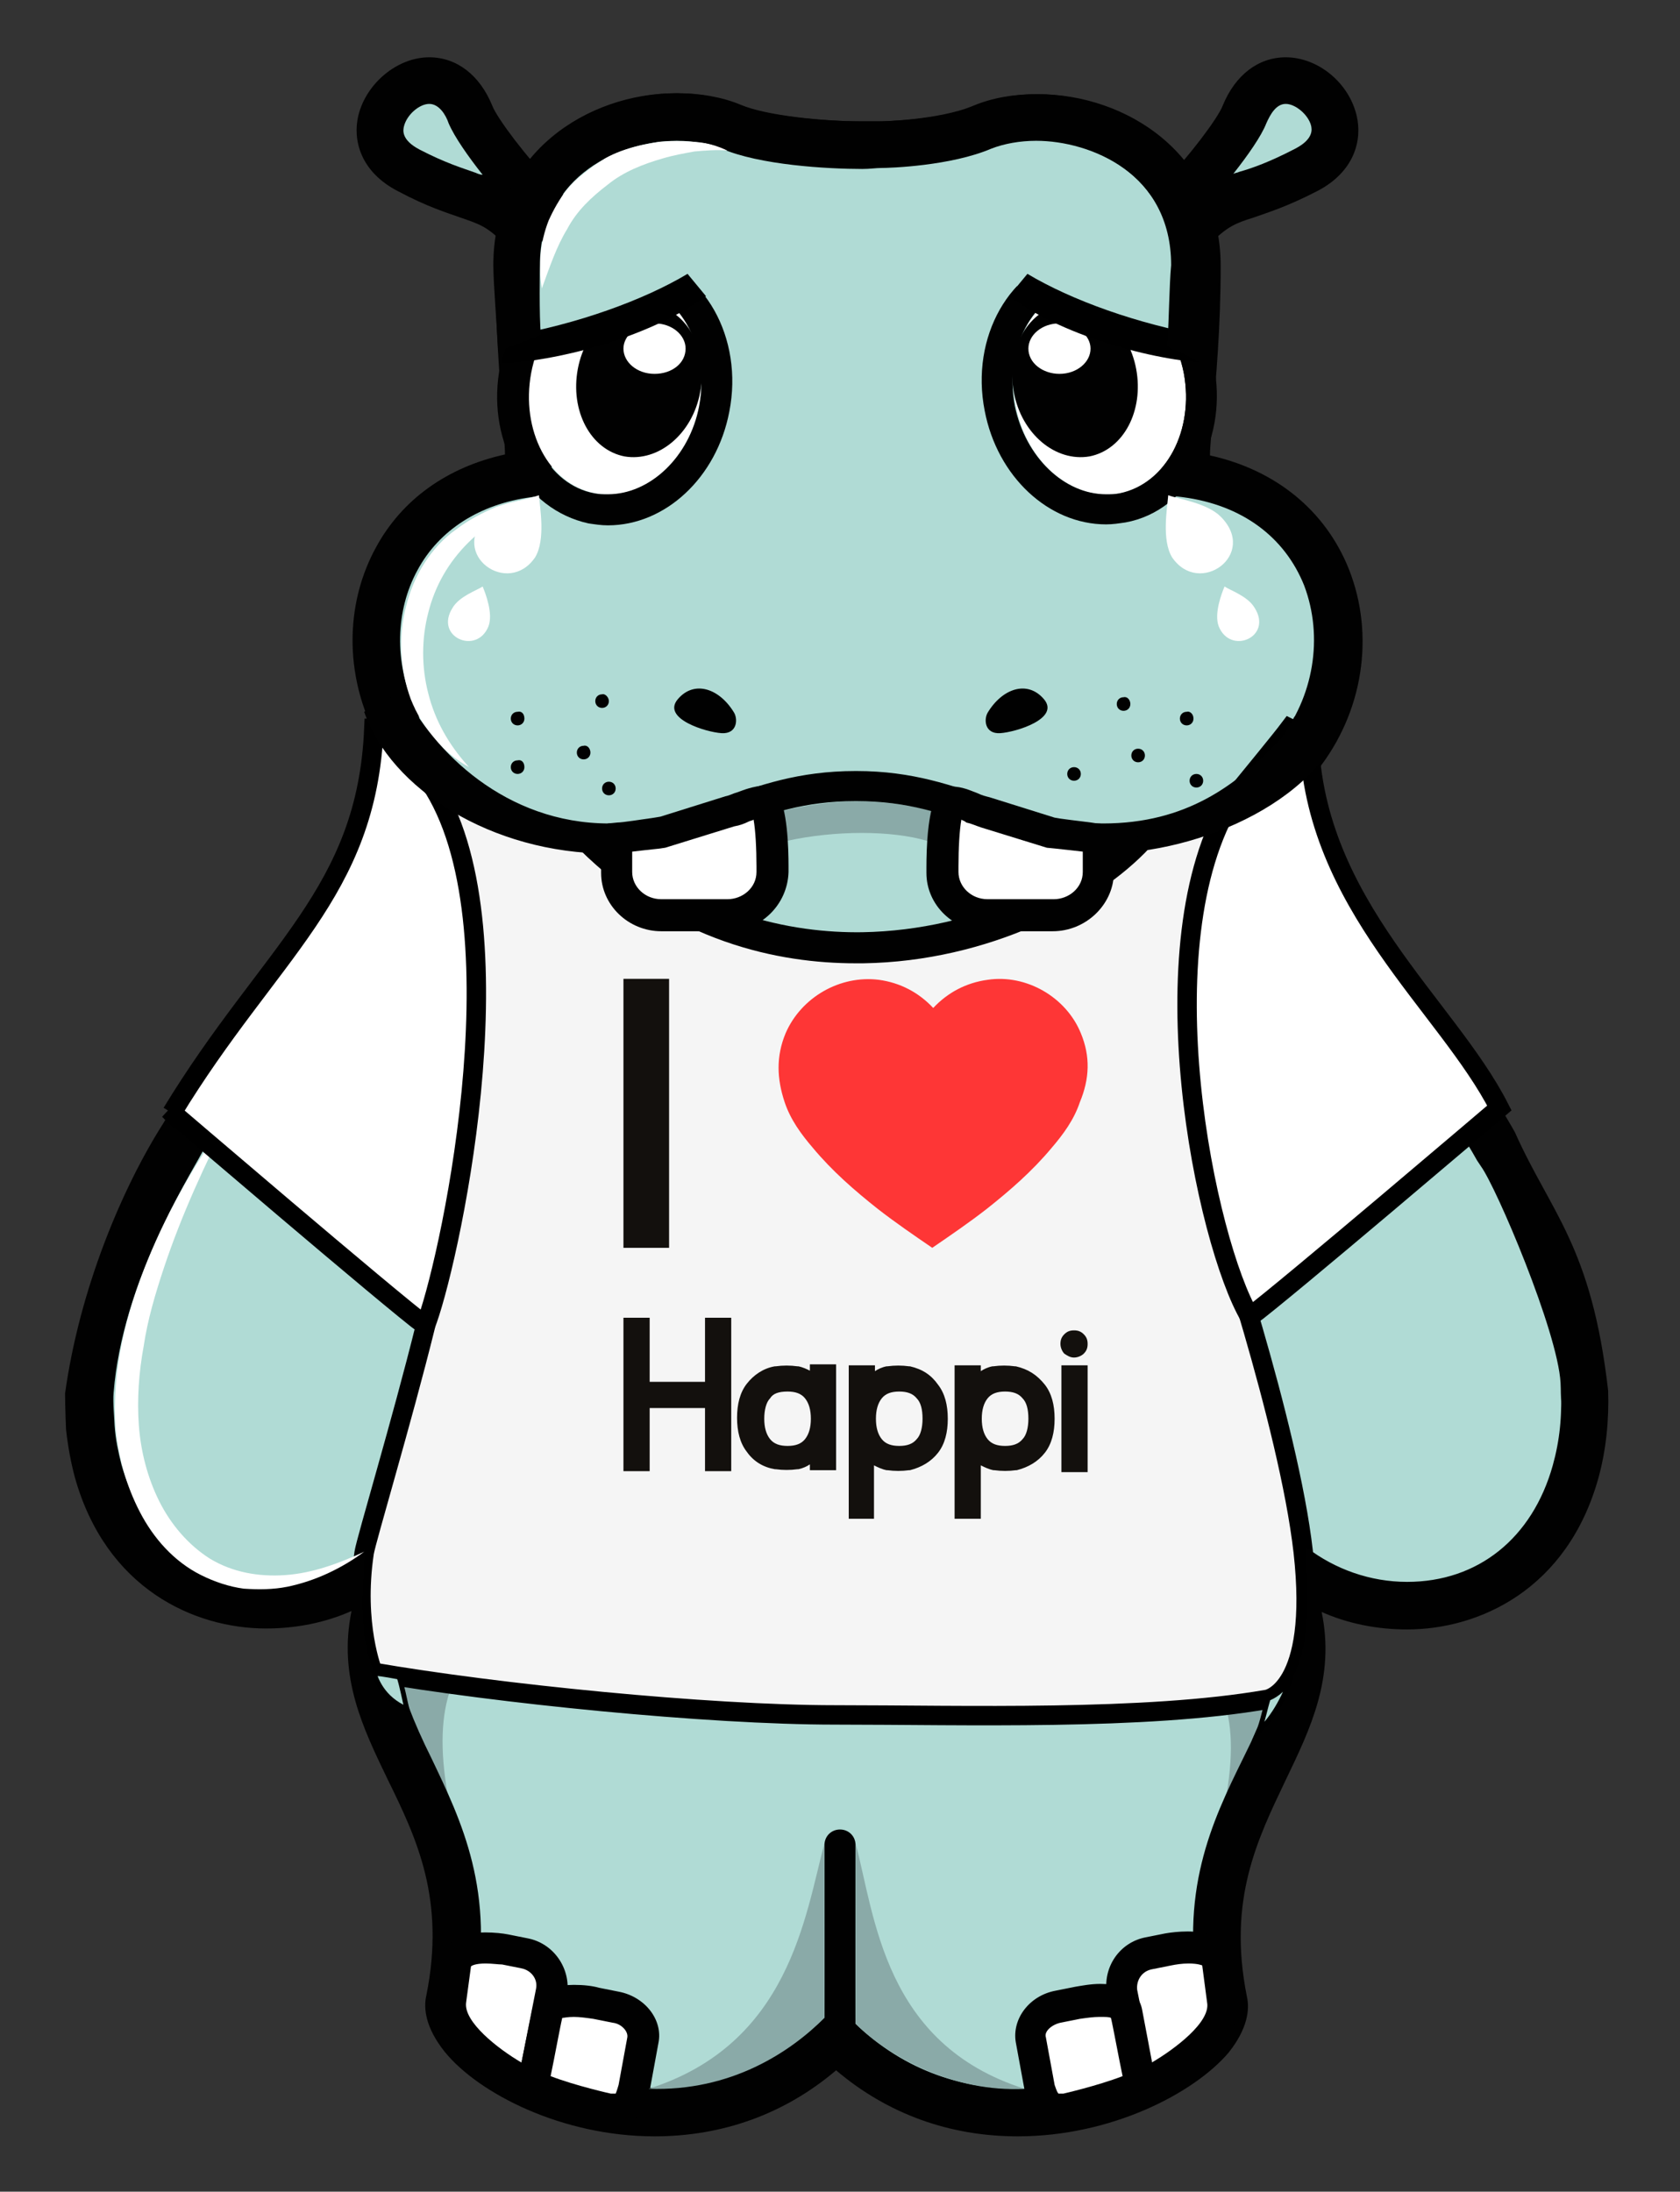 <?xml version="1.0" encoding="UTF-8"?>
<!-- Generator: Adobe Illustrator 22.0.1, SVG Export Plug-In . SVG Version: 6.00 Build 0)  -->
<svg version="1.1" id="Calque_1" xmlns="http://www.w3.org/2000/svg" xmlns:xlink="http://www.w3.org/1999/xlink" x="0px" y="0px" viewBox="0 0 173 225.7" style="enable-background:new 0 0 173 225.7;" xml:space="preserve">
<rect x="0" y="0" width="173" height="225.7" fill="#333333" stroke="none"/>
<style type="text/css">
	.st0{fill:#B0DBD5;}
	.st1{fill:#8AAAA8;}
	.st2{fill:#FFFFFF;}
	.st3{fill:#D9D9D9;}
	.st4{fill:#F5F5F5;stroke:#000000;stroke-width:2;stroke-miterlimit:10;}
	.st5{fill-rule:evenodd;clip-rule:evenodd;fill:#FE3636;}
	.st6{fill:#13100D;}
	.st7{fill:#010101;}
	.st8{fill:#FFFFFF;stroke:#000000;stroke-width:2;stroke-miterlimit:10;}
	.st9{fill:#B0DBD5;stroke:#000000;stroke-width:0.5;stroke-miterlimit:10;}
</style>
<g>
	<path class="st0" d="M133.4,77.9c8.3-10.3,4.4-26.9-11.4-29.1c-0.6-2.2,1-9.7,1-21.5c0-13.3-14.3-17.5-21.9-14.3   c-4,1.7-10.6,1.8-10.6,1.8c-2.4,0.2-11.2-0.1-15.3-1.8c-7.6-3.2-21.9,1-21.9,14.3c0,11.9,1.6,19.3,1,21.5   c-13.8,1.9-18.5,14.9-13.8,25c0,0,0,0.2,0.2,0.5c1,17.3-13.9,28.5-22.1,43.2c-2.1,3.5-8,15.9-9.4,25.6c-0.1,0.7,0.1,3.7,0.1,3.9   c0.1,1.5,0.4,3,0.8,4.5c4.6,16.4,22.8,17.2,31.4,7.8c-10.7,18.5,9.4,23.9,4.8,46.7c-1.3,6.7,23.1,19.8,39.4,4.3h0.7   c16.4,15.6,40.8,2.4,39.4-4.3c-4.6-22.8,15.6-28.2,4.8-46.7c8.6,9.4,26.8,8.6,31.4-7.8c0.8-2.8,1.1-5.8,0.9-8.7   c-1.5-9.1-5.6-18.4-8.9-24.5c-7.5-13.5-21.9-26.5-21.4-39.5C133.2,78.3,133.4,77.9,133.4,77.9z"/>
	<path class="st1" d="M99.6,166.6c15.6,1.5,29.9-0.6,26.7,18.2c3.1-7.1,8.2-13.5,3.2-22.6c-1.9,0.6-3.7,1.4-9,2.4   C116.6,165.2,111.7,166.1,99.6,166.6z"/>
	<path class="st1" d="M71.2,165.4c-15.7,0.2-28.4,0.6-25.1,19.4c-0.2-0.7-4.3-8-5.1-12.9c-0.6-3.3,0.4-7.3,2.2-10.6   c2.5,0.6,4.8,0.9,7.2,1.4C55,163.5,60.5,164.3,71.2,165.4z"/>
	<path class="st2" d="M130.4,81.9c0.5,2.4,1.1,4.8,2,7c0.9,2.2,1.9,4.4,3.2,6.5c1.2,2.1,2.6,4.1,4,6.1l4.3,6   c-1.9-1.6-3.7-3.3-5.3-5.2c-1.6-1.9-3.1-3.9-4.4-6c-1.2-2.2-2.3-4.5-3-6.9C130.5,86.9,130.2,84.3,130.4,81.9z"/>
	<g>
		<g>
			<path class="st3" d="M68.9,68v14.8l34.4,0l0-14.8C93.1,75.5,79.2,75.5,68.9,68z"/>
		</g>
		<g>
			<path class="st4" d="M103.4,68c-2.1,7.6-9,13.1-17.2,13.1c-8.2,0-15.1-5.6-17.2-13.1L40.4,79.5l0,1.8v42.6l5.9,0     c0,0-0.6,5.1-2.5,12.7c-2.4,9.7-6.1,22-6.3,23.3c-1.1,7.4,0.9,12.3,0.9,12.3c12.7,2.2,34.4,4.4,47.6,4.4     c13.3,0,31.9,0.6,44.5-1.6c0,0,5.3-0.9,3.7-15.2c-1.5-13.2-9.2-35.8-9.2-35.8l6.7,0V81.3L103.4,68z"/>
		</g>
		<g>
			<g>
				<path class="st5" d="M111.3,106.4c-1.5-3.7-5.6-6.1-9.6-5.5c-2.2,0.3-4.1,1.3-5.6,2.9c-1.5-1.6-3.4-2.6-5.6-2.9      c-4-0.5-8,1.8-9.6,5.5c-1,2.4-0.9,4.7-0.1,7.1c0.6,1.8,1.7,3.3,2.9,4.7c2,2.4,4.3,4.4,6.7,6.3c1.8,1.4,3.7,2.7,5.6,4      c1.9-1.3,3.8-2.6,5.6-4c2.4-1.9,4.7-3.9,6.7-6.3c1.2-1.4,2.3-2.9,2.9-4.7C112.2,111.1,112.3,108.8,111.3,106.4z"/>
			</g>
		</g>
		<rect x="64.2" y="100.8" class="st6" width="4.7" height="27.7"/>
		<g>
			<polygon class="st6" points="72.6,142.3 66.9,142.3 66.9,135.7 64.2,135.7 64.2,151.5 66.9,151.5 66.9,145 72.6,145 72.6,151.5      75.3,151.5 75.3,135.7 72.6,135.7    "/>
			<path class="st6" d="M83.5,141.2c-0.4-0.2-0.8-0.4-1.3-0.5l-0.1,0c-0.7-0.1-1.5-0.1-2.2,0l-0.1,0c-1.2,0.2-2.2,0.9-2.9,1.8     c-0.7,0.9-1,2.1-1,3.5c0,1.4,0.3,2.6,1,3.5c0.7,1,1.7,1.6,2.9,1.8l0.1,0c0.7,0.1,1.5,0.1,2.2,0l0.1,0c0.5-0.1,0.9-0.3,1.2-0.5     v0.6h2.7v-10.9h-2.7V141.2z M81.1,143.3c0.8,0,1.4,0.2,1.8,0.7c0.4,0.5,0.6,1.2,0.6,2.1c0,0.9-0.2,1.6-0.6,2.1     c-0.4,0.5-1,0.7-1.8,0.7c-0.8,0-1.4-0.2-1.8-0.7c-0.4-0.5-0.6-1.2-0.6-2.1c0-0.9,0.2-1.7,0.6-2.1     C79.6,143.5,80.2,143.3,81.1,143.3z"/>
			<path class="st6" d="M93.7,140.7c0,0-0.1,0-0.1,0c-0.7-0.1-1.5-0.1-2.2,0l-0.1,0c-0.5,0.1-0.9,0.3-1.2,0.5v-0.6h-2.7v15.8H90     v-5.5c0.4,0.2,0.8,0.4,1.3,0.5l0.1,0c0.7,0.1,1.5,0.1,2.2,0l0.1,0c1.2-0.3,2.2-0.9,2.9-1.8c0.7-0.9,1-2.1,1-3.5     c0-1.4-0.3-2.6-1-3.5C95.9,141.6,95,141,93.7,140.7z M95,146.1c0,0.9-0.2,1.7-0.6,2.1c-0.4,0.5-1,0.7-1.8,0.7     c-0.8,0-1.4-0.2-1.8-0.7c-0.4-0.5-0.6-1.2-0.6-2.1c0-0.9,0.2-1.6,0.6-2.1c0.4-0.5,1-0.7,1.8-0.7c0.8,0,1.4,0.2,1.8,0.7     C94.8,144.4,95,145.1,95,146.1z"/>
			<path class="st6" d="M104.6,140.7c0,0-0.1,0-0.1,0c-0.7-0.1-1.5-0.1-2.2,0l-0.1,0c-0.5,0.1-0.9,0.3-1.2,0.5v-0.6h-2.7v15.8h2.7     v-5.5c0.4,0.2,0.8,0.4,1.3,0.5l0.1,0c0.7,0.1,1.5,0.1,2.2,0l0.1,0c1.2-0.3,2.2-0.9,2.9-1.8c0.7-0.9,1-2.1,1-3.5     c0-1.4-0.3-2.6-1-3.5C106.8,141.6,105.9,141,104.6,140.7z M105.9,146.1c0,0.9-0.2,1.7-0.6,2.1c-0.4,0.5-1,0.7-1.8,0.7     c-0.8,0-1.4-0.2-1.8-0.7c-0.4-0.5-0.6-1.2-0.6-2.1c0-0.9,0.2-1.6,0.6-2.1c0.4-0.5,1-0.7,1.8-0.7c0.8,0,1.4,0.2,1.8,0.7     C105.7,144.4,105.9,145.1,105.9,146.1z"/>
			<rect x="109.3" y="140.6" class="st6" width="2.7" height="11"/>
			<path class="st6" d="M110.6,139.8c0.4,0,0.8-0.2,1-0.4c0.3-0.3,0.4-0.6,0.4-1c0-0.4-0.1-0.7-0.4-1c-0.3-0.3-0.6-0.4-1-0.4     c-0.4,0-0.7,0.1-1,0.4c-0.3,0.3-0.4,0.6-0.4,1c0,0.4,0.2,0.8,0.4,1C109.9,139.6,110.2,139.8,110.6,139.8z"/>
		</g>
	</g>
	<path class="st0" d="M88.3,97.9c4.4,0,19.9-3.3,27.4-10c3.2-2.2,6.2-2.7,11.3-5.1s9.7-7.4,10.5-12.8s-1.7-16.8-10.5-19.9   c-2.1-0.9-4.5-2.3-4.5-2.3s1.6-4.3,1.5-6.7c-0.1-2.3-0.2-17.6-0.2-17.6s-69.6-1.1-69.9,0c-0.3,1.1-1,11.9-1,11.9l-0.3,6   c0,0,1.2,4.8,2.5,7.2c-5.3,1.5-10.1,2.7-10.1,2.7l-4.8,6c0,0-0.8,3.4-1.2,5.8s0,6.2,0,7.8s5.3,6.3,5.1,7.3   c-0.3,1.1,4.6,3.7,5.9,4.3s12.2,4,12.2,4l1.6,4.4c0,0,1.3,3.5,2.3,3.6s9.1-0.4,9.1-0.4l4.6,2.4L88.3,97.9z"/>
	<path class="st7" d="M104.8,220c-7,0-13.4-2.3-18.7-6.8c-5.3,4.5-11.7,6.8-18.7,6.8c-9.5,0-18.1-4.4-21.6-8.7   c-2-2.5-2.2-4.5-1.9-5.8c2-9.9-1-16.2-4-22.3c-2.5-5.2-5.1-10.5-3.7-17.3c-2.7,1.2-5.7,1.8-8.8,1.8c-7.4,0-16.5-4.1-19.7-15.6   c-0.4-1.5-0.7-3.1-0.9-4.9c0,0-0.1-2.3-0.1-3.7c1.5-10.8,5.9-21.2,10.1-27.8c2.6-4.4,5.7-8.5,8.7-12.5c6.8-8.9,13.2-17.4,12.8-28.2   c0-0.1-0.1-0.2-0.1-0.3c-2.7-6-2.5-12.8,0.5-18.3c2.7-5,7.4-8.3,13.3-9.6c0-1.1-0.2-2.6-0.3-4.1C51.5,39,51,33.8,51,27.3   c0-11.5,9.7-17.7,18.8-17.7c2.3,0,4.6,0.4,6.5,1.2c2.6,1.1,8.4,1.7,12.6,1.7c0.9,0,1.4,0,1.6,0l0.2,0c0.1,0,6.1-0.1,9.7-1.6   c1.9-0.8,4.1-1.2,6.5-1.2c9.1,0,18.8,6.2,18.8,17.7c0,6.5-0.5,11.6-0.8,15.4c-0.1,1.5-0.3,3-0.3,4.1c6.8,1.5,11.9,5.7,14.3,11.7   c2.7,6.8,1.5,14.8-3.3,20.8c-0.1,0.1-0.2,0.2-0.3,0.4c0.1,7.7,5.9,15.7,12.1,24.1c3,4.1,6.2,8.4,8.6,12.7   c3.7,8.3,7.9,11.7,9.6,26.6c0.1,3-0.2,6.1-1,9c-3.2,11.5-12.3,15.6-19.7,15.6c0,0,0,0,0,0c-3.1,0-6.1-0.6-8.8-1.8   c1.4,6.8-1.2,12.1-3.7,17.3c-2.9,6.1-6,12.3-4,22.3c0.3,1.3,0.1,3.3-1.9,5.8C122.9,215.6,114.4,220,104.8,220z M84.8,207.8h2.7   l0.7,0.7c5.8,5.5,12.2,6.6,16.7,6.6c7.9,0,15.1-3.5,17.8-6.9c0.8-1,0.9-1.6,0.9-1.8c-2.3-11.5,1.2-18.8,4.4-25.3   c1.1-2.2,2-4.2,2.7-6.2c5.9-2.4,3.2-16,3.9-15.5c2.9,2.2,6.5,3.5,10.3,3.5c0,0,0,0,0,0c7.3,0,12.9-4.5,15-12c0.7-2.5,1-5.2,0.8-7.9   c0,0,0.2,4.8,0-0.6c-0.3-5.3-6.6-20.1-8.2-22.3c-0.2-0.3-0.4-0.6-0.4-0.6c-2.4-4.3-5.6-8.6-8.6-12.8c-6.6-9-13.4-18.3-13-28l0-0.9   l0.6-0.7c0.3-0.3,0.4-0.5,0.4-0.5l0.1-0.2c3.7-4.6,4.7-10.8,2.7-16.1c-2-5-6.4-8.3-12.5-9.1l-1.6-0.2l-0.4-1.5   c-0.4-1.4-0.2-3.5,0.1-7.2c0.3-3.7,0.8-8.7,0.8-14.9c0-9.5-8.4-12.9-14-12.9c-1.7,0-3.3,0.3-4.6,0.8c-4.2,1.8-10.5,2-11.4,2   c-0.5,0-1.1,0.1-1.9,0.1c-3.6,0-10.6-0.4-14.5-2.1c-1.3-0.5-2.9-0.8-4.6-0.8c-5.6,0-14,3.4-14,12.9c0,6.3,0.5,11.3,0.8,14.9   c0.3,3.7,0.5,5.8,0.1,7.2L56.3,51l-1.6,0.2c-5.3,0.7-9.5,3.4-11.7,7.5c-2.3,4.2-2.4,9.5-0.3,14.1l0.1,0.3l0.3,0.4l0.1,0.7   c0.7,12.8-6.6,22.5-13.7,31.9c-3.1,4-7.3,9.8-8.7,12.6c-1.5,2.8-8.2,13.4-9.1,24.7c-0.1,1,0.1,2.9,0.1,3.4c0.1,1.5,0.4,2.8,0.7,4   c2.1,7.5,7.7,12,15,12c3.8,0,6.9-0.8,10-3.2c0.6-0.5-2.5,13.6,4.6,16.2c0.6,1.6,1.4,3.4,2.3,5.2c3.1,6.5,6.7,13.8,4.4,25.3   c0,0.2,0.1,0.8,0.9,1.8c2.7,3.3,9.9,6.9,17.8,6.9c4.4,0,10.9-1.2,16.7-6.6L84.8,207.8z"/>
	<g>
		<path class="st0" d="M55,20.4c-2.3-2.3-5.8-6.7-6.5-8.6c-3.7-9-14.4,1.6-6.3,5.7c7.1,3.6,7.8,2,11.7,6C54,22.2,55,20.4,55,20.4z"/>
		<path class="st7" d="M55.6,28.9l-3.5-3.6c-1.9-2-2.7-2.2-4.7-2.9c-1.4-0.5-3.4-1.1-6.4-2.7c-3.9-2-4.7-5.3-4.1-7.8    c0.8-3.3,4-6,7.3-6c2.8,0,5.2,1.8,6.5,5c0.5,1.3,3.6,5.4,6,7.8L58,20l-0.9,1.6c-0.3,0.5-0.8,1.6-0.9,2.2L55.6,28.9z M44.2,10.7    c-1,0-2.3,1.1-2.6,2.3c-0.1,0.4-0.3,1.4,1.6,2.4c2.7,1.4,4.4,1.9,5.8,2.4c0.2,0.1,0.5,0.2,0.7,0.2c-1.5-1.9-2.9-3.9-3.5-5.3    C45.9,11.8,45.2,10.7,44.2,10.7z"/>
	</g>
	<g>
		<path class="st0" d="M121.6,20.5c2.3-2.3,5.8-6.8,6.5-8.6c3.7-9,14.4,1.6,6.3,5.7c-7.1,3.6-7.8,2-11.8,6    C122.3,22,121.6,20.5,121.6,20.5z"/>
		<path class="st7" d="M121.5,28.2l-1.1-4.1c-0.3-1.3-1-2.7-1-2.7l-0.7-1.5l1.2-1.2c2.4-2.4,5.5-6.5,6-7.8c1.3-3.2,3.7-5,6.5-5    c3.3,0,6.5,2.6,7.3,6c0.6,2.5-0.2,5.8-4.1,7.8c-3.1,1.6-5.1,2.2-6.5,2.7c-1.9,0.6-2.7,0.9-4.6,2.8L121.5,28.2z M132.4,10.7    c-1,0-1.6,1.1-2,2c-0.5,1.3-1.9,3.3-3.4,5.2c0.2-0.1,0.4-0.1,0.6-0.2c1.4-0.4,3.1-1,5.8-2.4c1.9-1,1.7-2,1.6-2.4    C134.7,11.8,133.4,10.7,132.4,10.7z"/>
	</g>
	<path class="st7" d="M101.7,73.4c1.5-2.5,4.1-3.4,5.8-1.4c1.7,2-2.9,3.4-4.5,3.5C101.4,75.6,101.3,74.1,101.7,73.4z"/>
	<path class="st7" d="M75.6,73.4c-1.5-2.5-4.1-3.4-5.8-1.4c-1.7,2,2.9,3.4,4.5,3.5C75.9,75.6,76,74.1,75.6,73.4z"/>
	<g>
		<path class="st2" d="M54.9,214.7c-1.1-0.3-9.2-4.6-8.5-8.8l0.5-3.8c0.3-1.9,3.3-1.8,5.1-1.4l2,0.4c1.9,0.3,3.1,2.1,2.8,4    L54.9,214.7z"/>
		<path class="st7" d="M56.1,216.8l-1.7-0.5c-1-0.3-10.5-5-9.6-10.6l0.5-3.7c0.2-0.9,0.9-3,4.7-3c0.9,0,1.8,0.1,2.3,0.2l2,0.4    c2.7,0.5,4.5,3.1,4.1,5.8L56.1,216.8z M50,202.2c-1,0-1.4,0.2-1.5,0.3l-0.5,3.7c-0.3,2,3.3,4.8,5.7,6.2l1.5-7.6    c0.2-1-0.5-1.9-1.5-2.1l-2-0.4C51.3,202.3,50.7,202.2,50,202.2z"/>
	</g>
	<g>
		<path class="st2" d="M65.2,214.9c-0.3,1.5-0.8,2.5-2.7,2.2c0,0-4.9-1.1-7.7-2.4c0.1-0.7,1.5-7.5,1.5-7.5c0.3-1.5,3.2-1.4,5-1    l2,0.4c1.8,0.3,3.1,1.9,2.8,3.4L65.2,214.9z"/>
		<path class="st7" d="M63.2,218.8c-0.3,0-0.6,0-0.9-0.1c-0.3-0.1-5.2-1.1-8.1-2.5l-1.1-0.5l0.2-1.2c0.1-0.7,1.5-7.5,1.5-7.5    c0.2-0.9,1-2.6,4.3-2.6c1,0,1.9,0.1,2.6,0.3l2,0.4c2.7,0.5,4.6,2.9,4.1,5.3l-0.9,4.9C66.4,217.6,65.2,218.8,63.2,218.8z     M56.7,213.8c2.6,1,6.2,1.8,6.2,1.8c0.2,0,0.5,0,0.5,0c0,0,0.1-0.2,0.3-0.9l0.9-4.9c0.1-0.6-0.6-1.4-1.5-1.5l-2-0.4    c-0.7-0.1-1.4-0.2-2-0.2c-0.7,0-1,0.1-1.2,0.1C57.7,208.6,57.1,211.9,56.7,213.8z"/>
	</g>
	<g>
		<path class="st2" d="M117.5,214.7c1.1-0.3,9.2-4.6,8.5-8.8l-0.5-3.8c-0.3-1.9-3.3-1.8-5.1-1.4l-2,0.4c-1.9,0.3-3.1,2.1-2.8,4    L117.5,214.7z"/>
		<path class="st7" d="M116.2,216.8l-2.2-11.4c-0.5-2.8,1.3-5.4,4-5.9l2-0.4c0.6-0.1,1.4-0.2,2.3-0.2c3.7,0,4.5,2.1,4.7,2.9l0.5,3.8    c0.9,5.5-8.6,10.2-9.6,10.5L116.2,216.8z M122.4,202.2c-0.7,0-1.3,0.1-1.8,0.2l-2,0.4c-1,0.2-1.6,1.1-1.5,2.1l1.5,7.5    c2.4-1.4,6.1-4.2,5.7-6.2l-0.5-3.8C123.8,202.4,123.4,202.2,122.4,202.2z"/>
	</g>
	<g>
		<path class="st2" d="M107.1,214.9c0.3,1.5,0.8,2.5,2.7,2.2c0,0,4.9-1.1,7.7-2.4c-0.1-0.7-1.5-7.5-1.5-7.5c-0.3-1.5-3.2-1.4-5-1    l-2,0.4c-1.8,0.3-3.1,1.9-2.8,3.4L107.1,214.9z"/>
		<path class="st7" d="M109.1,218.8L109.1,218.8c-1.9,0-3.2-1.2-3.6-3.6l-0.9-4.9c-0.4-2.4,1.4-4.8,4.1-5.3l2-0.4    c0.6-0.1,1.6-0.3,2.6-0.3c3.3,0,4.1,1.6,4.3,2.6l0,0c0,0,1.3,6.8,1.4,7.5l0.2,1.2l-1.1,0.5c-2.9,1.3-7.8,2.4-8,2.5    C109.7,218.8,109.4,218.8,109.1,218.8z M109,215.6c0,0,0.1,0,0.1,0l0,0c0.1,0,0.2,0,0.4,0l0,0c0,0,3.5-0.8,6.1-1.8    c-0.4-1.9-1-5.2-1.2-6c-0.2-0.1-0.5-0.1-1.2-0.1c-0.6,0-1.3,0.1-2,0.2l-2,0.4c-0.9,0.2-1.7,0.9-1.5,1.5l0.9,4.9    C108.8,215.3,108.9,215.5,109,215.6C109,215.6,109,215.6,109,215.6z"/>
	</g>
	<path class="st7" d="M86.5,211.9c-0.9,0-1.6-0.7-1.6-1.6v-20.3c0-0.9,0.7-1.6,1.6-1.6c0.9,0,1.6,0.7,1.6,1.6v20.3   C88.1,211.1,87.4,211.9,86.5,211.9z"/>
	<path class="st7" d="M60.8,77.5c0,0.4-0.3,0.7-0.7,0.7c-0.4,0-0.7-0.3-0.7-0.7c0-0.4,0.3-0.7,0.7-0.7   C60.5,76.7,60.8,77.1,60.8,77.5z"/>
	<path class="st7" d="M54,74c0,0.4-0.3,0.7-0.7,0.7c-0.4,0-0.7-0.3-0.7-0.7c0-0.4,0.3-0.7,0.7-0.7C53.7,73.2,54,73.5,54,74z"/>
	<path class="st7" d="M54,79c0,0.4-0.3,0.7-0.7,0.7c-0.4,0-0.7-0.3-0.7-0.7c0-0.4,0.3-0.7,0.7-0.7C53.7,78.2,54,78.5,54,79z"/>
	<path class="st7" d="M62.7,72.2c0,0.4-0.3,0.7-0.7,0.7c-0.4,0-0.7-0.3-0.7-0.7c0-0.4,0.3-0.7,0.7-0.7   C62.3,71.4,62.7,71.8,62.7,72.2z"/>
	<path class="st7" d="M63.4,81.2c0,0.4-0.3,0.7-0.7,0.7c-0.4,0-0.7-0.3-0.7-0.7c0-0.4,0.3-0.7,0.7-0.7   C63.1,80.5,63.4,80.8,63.4,81.2z"/>
	<path class="st7" d="M111.3,79.7c0,0.4-0.3,0.7-0.7,0.7c-0.4,0-0.7-0.3-0.7-0.7c0-0.4,0.3-0.7,0.7-0.7   C111,79,111.3,79.3,111.3,79.7z"/>
	<path class="st7" d="M116.4,72.5c0,0.4-0.3,0.7-0.7,0.7c-0.4,0-0.7-0.3-0.7-0.7s0.3-0.7,0.7-0.7C116.1,71.7,116.4,72.1,116.4,72.5z   "/>
	<path class="st7" d="M117.9,77.8c0,0.4-0.3,0.7-0.7,0.7c-0.4,0-0.7-0.3-0.7-0.7c0-0.4,0.3-0.7,0.7-0.7   C117.6,77.1,117.9,77.4,117.9,77.8z"/>
	<path class="st7" d="M122.9,74c0,0.4-0.3,0.7-0.7,0.7c-0.4,0-0.7-0.3-0.7-0.7c0-0.4,0.3-0.7,0.7-0.7   C122.5,73.2,122.9,73.5,122.9,74z"/>
	<path class="st7" d="M123.9,80.4c0,0.4-0.3,0.7-0.7,0.7s-0.7-0.3-0.7-0.7c0-0.4,0.3-0.7,0.7-0.7S123.9,80,123.9,80.4z"/>
	<path class="st2" d="M23.7,114.8c-2.6,5.1-5,10.3-6.8,15.7c-0.9,2.7-1.7,5.4-2.1,8.1c-0.5,2.7-0.7,5.5-0.5,8.2   c0.2,2.7,0.9,5.4,2.1,7.8c1.2,2.4,3,4.5,5.2,5.9c2.3,1.4,5,1.9,7.8,1.7c2.8-0.2,5.5-1.2,8.1-2.4c-2.3,1.7-5,3-7.9,3.6   c-1.5,0.3-3,0.3-4.5,0.2c-1.5-0.2-3-0.7-4.4-1.4c-2.8-1.4-4.9-3.8-6.3-6.5c-1.4-2.7-2.2-5.6-2.5-8.7c-0.4-6,1.1-11.8,3.3-17.2   C17.4,124.4,20.3,119.4,23.7,114.8z"/>
	<path class="st2" d="M55.6,51.4c-1.4,0.5-2.8,1.1-4,1.9c-1.3,0.8-2.4,1.6-3.4,2.6c-2,2-3.4,4.4-4.1,7.2c-0.7,2.7-0.7,5.6,0,8.3   c0.7,2.8,2.1,5.3,4.2,7.6c-2.7-1.5-4.8-4-6-7c-1.1-3-1.3-6.4-0.5-9.5c0.4-1.6,1-3.1,1.9-4.5c0.9-1.4,2-2.6,3.3-3.5   c1.3-1,2.7-1.7,4.1-2.3C52.6,51.7,54.1,51.3,55.6,51.4z"/>
	<path class="st1" d="M84.9,189.8c-2,7.5-3.6,20.7-18.1,25.3c8.5,0.3,14.6-3.8,18.1-7.3C84.8,204.3,84.9,189.8,84.9,189.8z"/>
	<path class="st1" d="M88.1,189.8c2,7.5,2.9,20.7,17.4,25.3c-7.2,0.4-13.9-3.2-17.4-6.7C88.2,204.9,88.1,189.8,88.1,189.8z"/>
	<path class="st1" d="M81,86.6c5-1.1,10.8-1.1,14.5,0c0.1-1,0.1-1.9,0.4-3.1c-4.9-1.3-10-1.3-15.3,0C80.9,84.6,80.9,85.5,81,86.6z"/>
	<path class="st8" d="M38.5,75C37.8,92,27.8,98,17.7,114.6l-0.3-0.3c0,0,23,19.7,26.4,22.2c2.2-5.4,10.1-40.2,0.9-55.3   c-2.2-2.7-3-3.6-6-6.2L38.5,75z"/>
	<path class="st8" d="M134.8,76c0.5,17.2,14.2,27.5,19.6,38.1c0,0-22.3,19-25.7,21.5c-4.5-7.6-11-38.3-1.8-53.3   c2.2-2.7,5-6.1,5.9-7.3L134.8,76z"/>
	<path class="st7" d="M113.6,87.9c-5.1,0-8.9-1.4-12.6-2.7c-3.9-1.4-7.5-2.7-12.8-2.7h-0.1c-5.3,0-8.9,1.3-12.8,2.7   c-3.7,1.3-7.5,2.7-12.6,2.7c-12.1,0-22.5-6.7-25.2-14.6l4-2.2c3.1,6.3,10.6,13.7,21.2,13.7c4.5,0,7.9-1.2,11.5-2.5   c3.9-1.4,8-2.9,13.9-2.9h0.1c5.8,0,9.9,1.5,13.9,2.9c3.6,1.3,6.9,2.5,11.5,2.5c8.6,0,13.7-4,17.8-8.2c0,0,0.9-0.8,1.9-2.8   c1.1,0.6,5.1-1.8,5.8-1.4C136.8,82.4,123.4,87.9,113.6,87.9z"/>
	<path class="st7" d="M88.1,99.2c-7.8,0-18.7-2.1-28.5-11.8l2.3-2.3c9.3,9.2,19.8,11,26.9,10.9c11.9-0.2,22.3-5.6,27.2-10.9l2.4,2.2   c-5.4,5.8-16.6,11.7-29.5,11.9C88.6,99.2,88.3,99.2,88.1,99.2z"/>
	<path class="st2" d="M79.5,89.9c0,2.4-2,4.4-4.6,4.4h-6.8c-2.5,0-4.6-2-4.6-4.4v-0.6c0-0.6-0.1-2.4,0.1-3c0.7,0,3-0.4,4.6-0.6   l6.8-2.1c1.5-0.5,2.3-1,3.5-1.1c0.8,1.1,0.9,5.5,0.9,6.7V89.9z"/>
	<path class="st7" d="M74.9,95.9h-6.8c-3.4,0-6.2-2.7-6.2-6v-0.6c0-0.1,0-0.3,0-0.5c0-1.3,0-2.4,0.3-3.1l0.4-0.9l1-0.1   c0.5,0,2.4-0.3,3.8-0.5l0.6-0.1l6.7-2.1c0.5-0.1,0.8-0.3,1.2-0.4c0.8-0.3,1.6-0.6,2.7-0.7l0.9,0l0.5,0.7c1.1,1.5,1.2,5.8,1.2,7.6   v0.6C81.1,93.2,78.3,95.9,74.9,95.9z M65.1,87.7c0,0.4,0,0.7,0,0.9c0,0.2,0,0.4,0,0.6v0.6c0,1.5,1.3,2.8,3,2.8h6.8   c1.6,0,3-1.2,3-2.8v-0.6c0-1.8-0.1-3.7-0.3-4.8c-0.1,0.1-0.3,0.1-0.5,0.2c-0.4,0.2-0.9,0.4-1.5,0.5l-7.1,2.2l-0.7,0.1   C66.9,87.5,65.9,87.6,65.1,87.7z"/>
	<path class="st2" d="M97,89.9c0,2.4,2,4.4,4.6,4.4h6.8c2.5,0,4.6-2,4.6-4.4v-0.6c0-0.6,0.1-2.4-0.1-3c-0.7,0-3-0.4-4.6-0.6   l-6.8-2.1c-1.5-0.5-2.3-1-3.5-1.1C97.2,83.7,97,88,97,89.2V89.9z"/>
	<path class="st7" d="M108.4,95.9h-6.8c-3.4,0-6.2-2.7-6.2-6v-0.6c0-1.8,0.1-6.1,1.2-7.6l0.5-0.7l0.9,0c1.1,0,1.9,0.4,2.7,0.7   c0.4,0.2,0.8,0.3,1.2,0.4l6.7,2.1l0.6,0.1c1.4,0.2,3.3,0.4,3.8,0.5l1,0.1l0.4,0.9c0.3,0.7,0.3,1.8,0.3,3.1c0,0.2,0,0.3,0,0.5v0.6   C114.6,93.2,111.8,95.9,108.4,95.9z M99,84.4c-0.2,1.1-0.3,3-0.3,4.8v0.6c0,1.5,1.3,2.8,3,2.8h6.8c1.6,0,3-1.2,3-2.8v-0.6   c0-0.1,0-0.3,0-0.6c0-0.2,0-0.6,0-0.9c-0.8-0.1-1.8-0.2-2.7-0.3l-1-0.1l-6.8-2.1c-0.6-0.2-1-0.4-1.5-0.5   C99.3,84.5,99.1,84.5,99,84.4z"/>
	<g>
		<g>
			<path class="st2" d="M72,41.8c-1.1,5.9-6,9.9-10.7,9c-4.8-0.9-7.7-6.5-6.6-12.4c1.1-5.9,6-9.9,10.7-9     C70.2,30.3,73.1,35.9,72,41.8z"/>
			<path class="st7" d="M64,29.3c0.5,0,0.9,0,1.4,0.1c4.8,0.9,7.7,6.5,6.6,12.4c-1,5.3-5.1,9.1-9.4,9.1c-0.5,0-0.9,0-1.4-0.1     c-4.8-0.9-7.7-6.5-6.6-12.4C55.7,33.1,59.7,29.3,64,29.3 M64,26L64,26c-5.9,0-11.2,4.9-12.5,11.7c-0.7,3.6-0.2,7.2,1.4,10.2     c1.7,3.2,4.5,5.3,7.7,6c0.7,0.1,1.3,0.2,2,0.2c5.9,0,11.2-4.9,12.5-11.7c1.5-7.6-2.6-14.9-9.1-16.1C65.3,26.1,64.7,26,64,26     L64,26z"/>
		</g>
		<path class="st7" d="M72.1,40.4c-0.8,4.3-4.3,7.2-7.8,6.6c-3.5-0.7-5.6-4.7-4.8-9c0.8-4.3,4.3-7.2,7.8-6.6    C70.8,32,73,36.1,72.1,40.4z"/>
		<path class="st2" d="M67.4,38.5c-1.8,0-3.2-1.2-3.2-2.6c0-1.4,1.5-2.6,3.2-2.6c1.8,0,3.2,1.2,3.2,2.6    C70.6,37.4,69.2,38.5,67.4,38.5z"/>
	</g>
	<path class="st0" d="M51.6,35.8c8.9-1.1,18.1-3.6,24.2-9.7C71.6,15,50.3,21.3,51.6,35.8z"/>
	<path d="M51.6,37.4l0.8-2.8c7-1.2,13.9-3.7,18.4-6.4l1.9,2.3C66.7,34.9,56.8,37.3,51.6,37.4z"/>
	<g>
		<g>
			<path class="st2" d="M104.6,41.8c1.1,5.9,6,9.9,10.7,9c4.8-0.9,7.7-6.5,6.6-12.4c-1.1-5.9-6-9.9-10.7-9     C106.4,30.3,103.4,35.9,104.6,41.8z"/>
			<path class="st7" d="M112.5,29.3c4.3,0,8.3,3.8,9.4,9.1c1.1,5.9-1.8,11.4-6.6,12.4c-0.5,0.1-0.9,0.1-1.4,0.1     c-4.3,0-8.3-3.8-9.4-9.1c-1.1-5.9,1.8-11.4,6.6-12.4C111.6,29.3,112.1,29.3,112.5,29.3 M112.5,26c-0.7,0-1.3,0.1-2,0.2     c-6.5,1.3-10.6,8.5-9.1,16.1c1.3,6.8,6.6,11.7,12.5,11.7c0.7,0,1.3-0.1,2-0.2c3.3-0.6,6-2.8,7.7-6c1.6-3,2.1-6.6,1.4-10.2     C123.7,31,118.5,26,112.5,26L112.5,26L112.5,26z"/>
		</g>
		<path class="st7" d="M104.4,40.4c0.8,4.3,4.3,7.2,7.8,6.6c3.5-0.7,5.6-4.7,4.8-9c-0.8-4.3-4.3-7.2-7.8-6.6    C105.7,32.1,103.6,36.1,104.4,40.4z"/>
		<path class="st2" d="M109.1,38.5c1.8,0,3.2-1.2,3.2-2.6c0-1.4-1.5-2.6-3.2-2.6c-1.8,0-3.2,1.2-3.2,2.6    C105.9,37.4,107.4,38.5,109.1,38.5z"/>
	</g>
	<path class="st0" d="M124.6,36.3c-8.9-1.1-17.7-4-23.8-10.1C104.9,15,125.7,21,124.6,36.3z"/>
	<path d="M125,37.4l-0.8-2.8c-7-1.2-13.9-3.7-18.4-6.4l-1.9,2.3C109.9,34.9,119.7,37.3,125,37.4z"/>
	<path class="st2" d="M74.9,15.5c-1.1-0.1-2.3,0-3.4,0.1c-1.1,0.2-2.2,0.4-3.2,0.7c-2.1,0.6-4.1,1.4-5.7,2.7   c-1.7,1.3-3.2,2.7-4.2,4.6c-1.1,1.8-1.8,3.9-2.6,6.1c-0.4-2.3-0.2-4.7,0.7-7c0.5-1.1,1.1-2.2,1.9-3.2c0.8-1,1.8-1.7,2.7-2.4   c0.5-0.3,1-0.7,1.6-1c0.6-0.3,1.1-0.5,1.7-0.7c1.2-0.4,2.3-0.6,3.5-0.8c1.2-0.1,2.4-0.1,3.5,0C72.7,14.7,73.9,14.9,74.9,15.5z"/>
	<path class="st7" d="M120.6,27.3c0-9.5-8.4-12.9-14-12.9c-1.7,0-3.3,0.3-4.6,0.8c-4.2,1.8-10.5,2-11.4,2c-0.5,0-1.1,0.1-1.9,0.1   c-3.6,0-10.6-0.4-14.5-2.1c-1.3-0.5-2.9-0.8-4.6-0.8c-5.6,0-14,3.4-14,12.9c0,0-0.1,5.3,0.1,7.2c-0.8,0.3-4.4,1.7-4.4,1.7   c-0.1-2.3-0.5-7-0.5-8.9c0-11.5,9.7-17.7,18.8-17.7c2.3,0,4.6,0.4,6.5,1.2c2.6,1.1,8.4,1.7,12.6,1.7c0.9,0,1.4,0,1.6,0l0.2,0   c0.1,0,6.1-0.1,9.7-1.6c1.9-0.8,4.1-1.2,6.5-1.2c9.1,0,18.8,6.2,18.8,17.7c0,0,0,6.7-0.5,10.8c-1.7-1.2-4.8-2.5-4.8-2.5   C120.4,32.5,120.4,29.5,120.6,27.3z"/>
	<path class="st2" d="M120.3,51c1.1,0.4,4,0.8,5.4,2.2c3.9,3.9-2.2,8.3-5,4.2C119.6,55.6,120.2,52.3,120.3,51z"/>
	<path class="st2" d="M126.1,60.4c0.6,0.4,2.4,1,3.1,2.2c1.9,3-2.5,4.9-3.7,1.9C125,63.2,125.8,61.1,126.1,60.4z"/>
	<path class="st2" d="M55.5,51c-1.1,0.4-4,0.8-5.4,2.2c-3.9,3.9,2.2,8.3,5,4.2C56.2,55.6,55.6,52.3,55.5,51z"/>
	<path class="st2" d="M49.7,60.4c-0.6,0.4-2.4,1-3.1,2.2c-1.9,3,2.5,4.9,3.7,1.9C50.8,63.2,50,61.1,49.7,60.4z"/>
</g>
<path class="st9" d="M41.9,176c-0.2-0.8-0.5-2.4-0.8-3.3c-0.6-0.1-1.5-0.3-2.6-0.4C38.7,172.8,39.3,174.9,41.9,176z"/>
<path class="st9" d="M129.6,178.3c0.4-0.9,0.7-2.5,1-3.4c0.5-0.2,1.5-0.7,2.3-2.1C132.8,173.4,131.6,176.5,129.6,178.3z"/>
</svg>